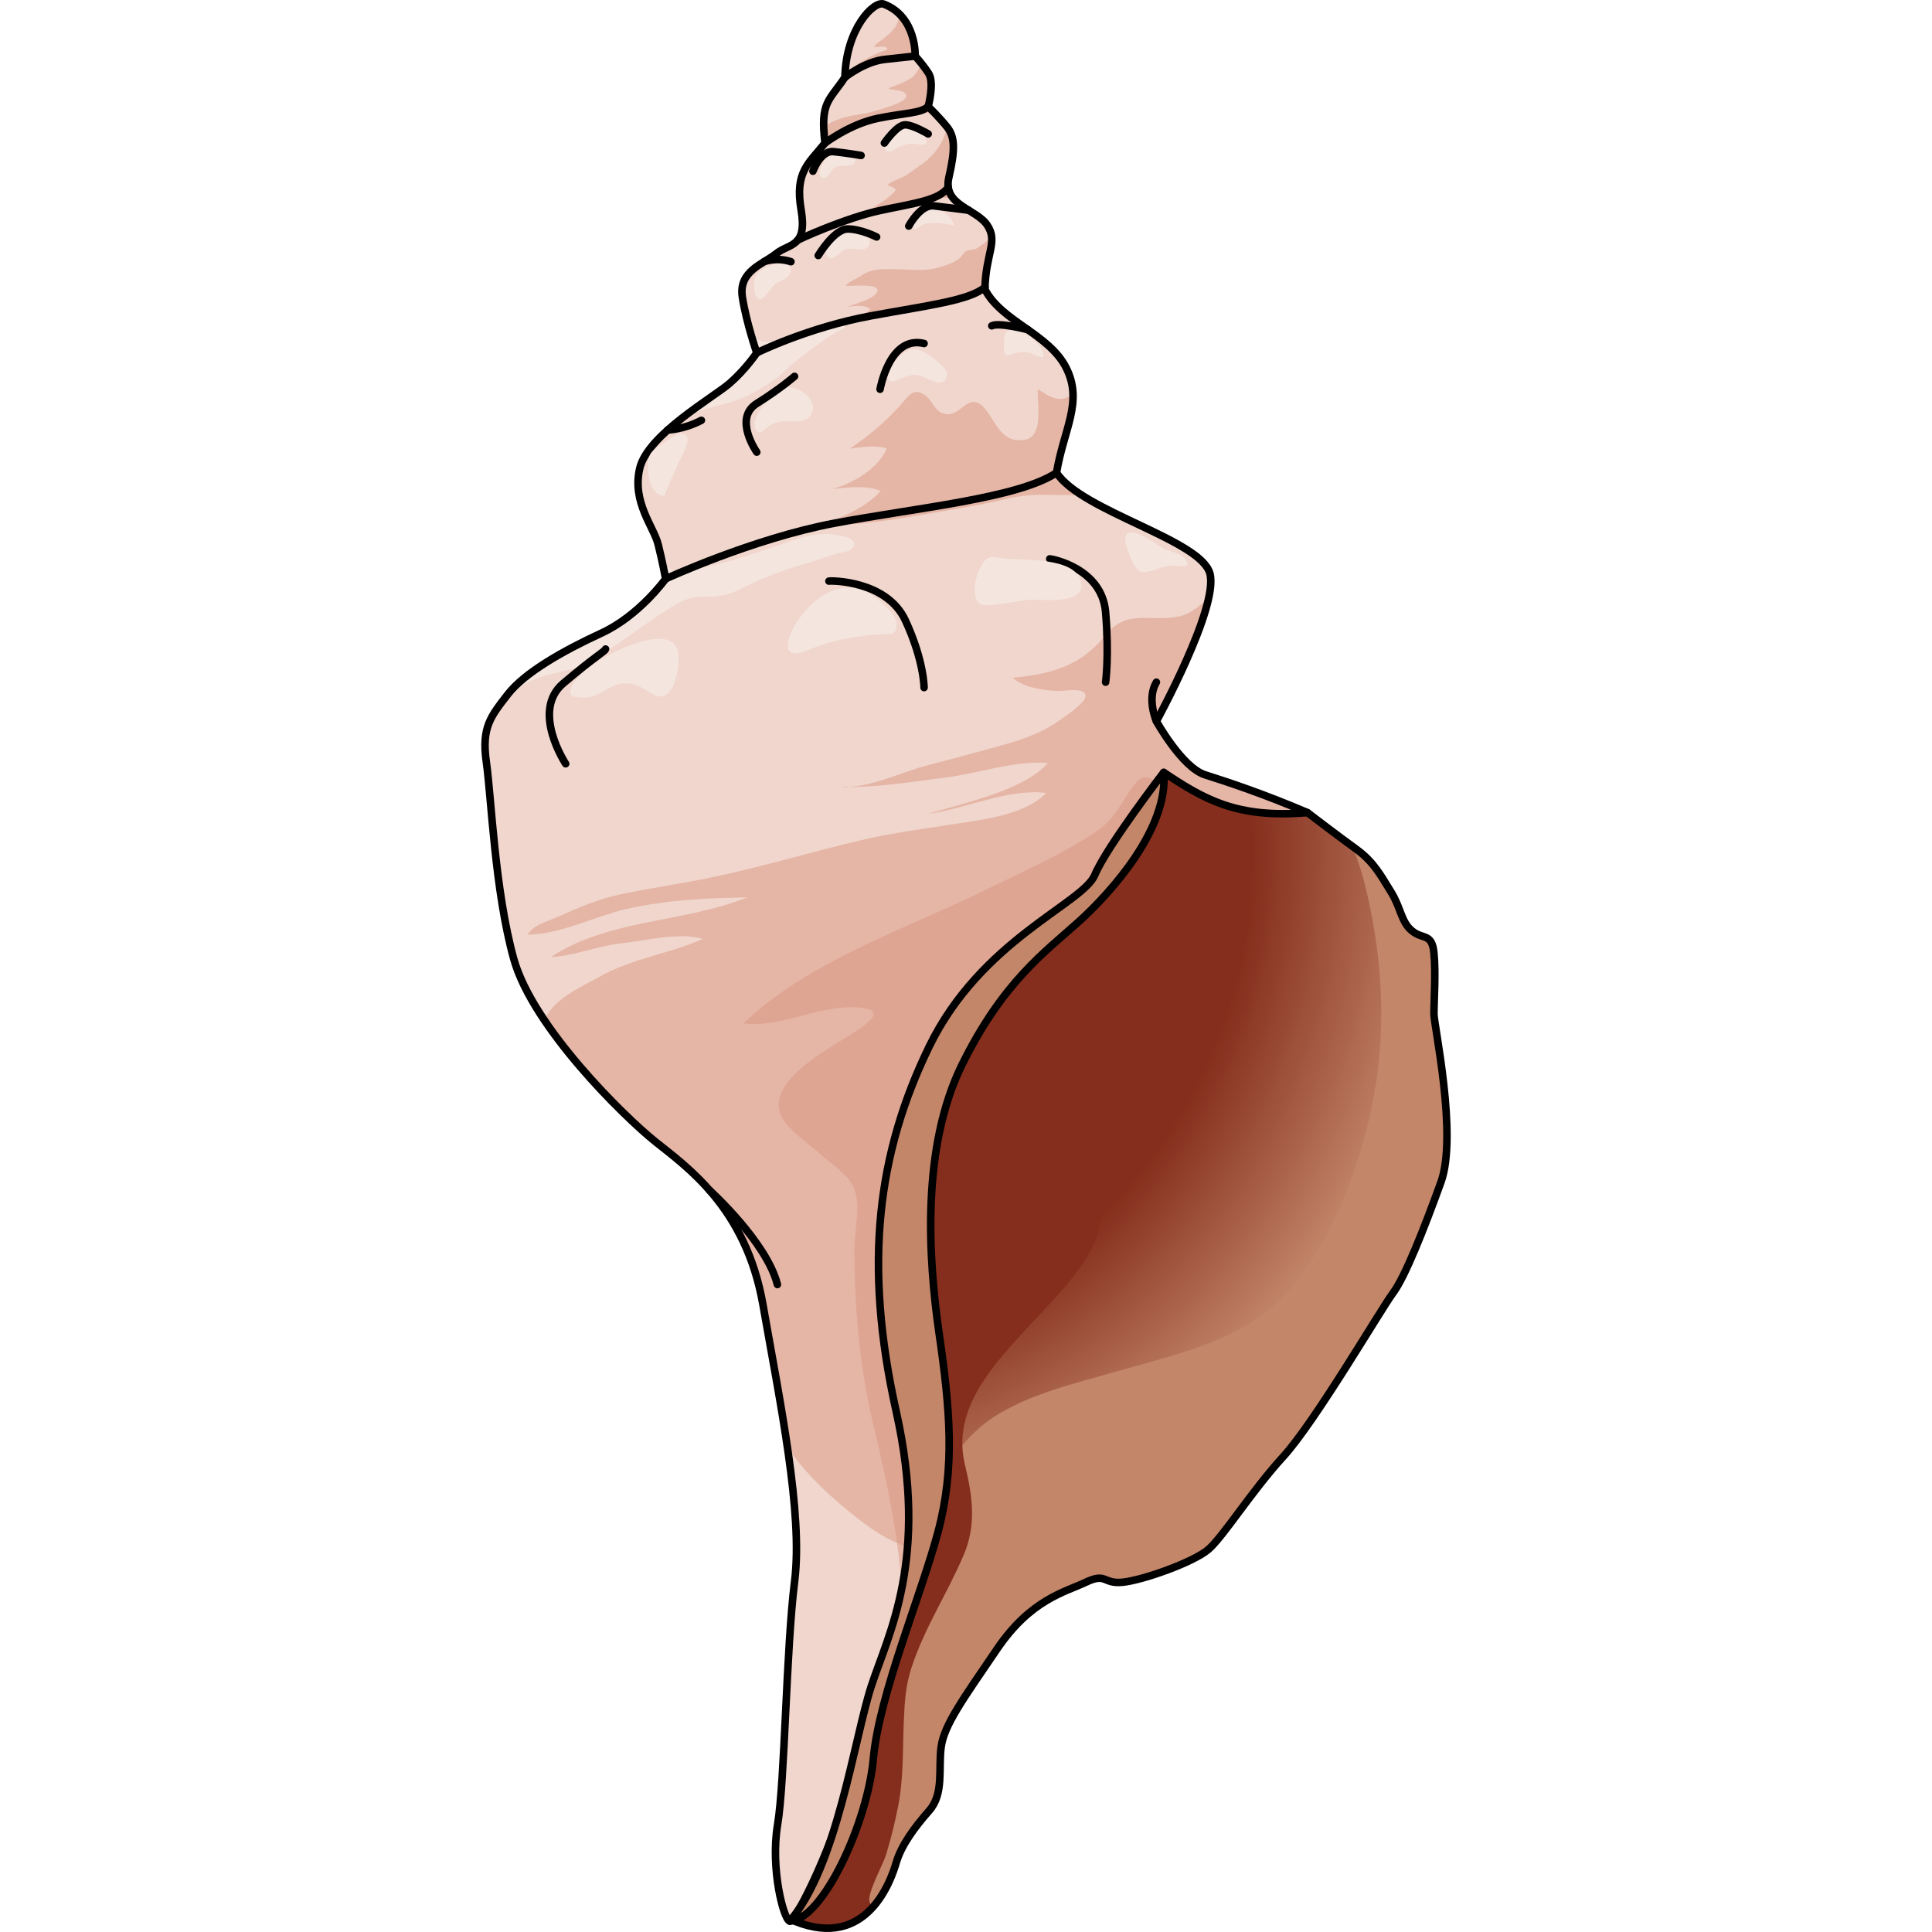 <?xml version="1.0" encoding="utf-8"?>
<!-- Created by: Science Figures, www.sciencefigures.org, Generator: Science Figures Editor -->
<!DOCTYPE svg PUBLIC "-//W3C//DTD SVG 1.1//EN" "http://www.w3.org/Graphics/SVG/1.1/DTD/svg11.dtd">
<svg version="1.1" id="Layer_1" xmlns="http://www.w3.org/2000/svg" xmlns:xlink="http://www.w3.org/1999/xlink" 
	 width="800px" height="800px" viewBox="0 0 193.204 385.013" enable-background="new 0 0 193.204 385.013"
	 xml:space="preserve">
<g>
	<path fill="#C38669" d="M164.648,161.936c0,0,6.121,4.684,9.699,7.268s4.969,5.366,6.957,8.548
		c1.988,3.181,1.987,5.963,4.174,7.753c2.188,1.788,3.977,0.398,4.374,4.373c0.397,3.976,0,9.74,0,12.126
		c0,2.385,4.771,24.251,1.392,33.595c-3.38,9.343-7.156,18.884-9.542,22.064c-2.386,3.182-15.505,25.645-21.866,32.602
		c-6.361,6.958-11.928,15.903-14.908,18.487c-2.982,2.584-13.121,6.162-17.097,6.56s-3.181-1.987-7.354,0
		c-4.175,1.988-10.934,3.379-17.692,13.319c-6.759,9.938-10.535,15.107-11.132,19.48c-0.596,4.373,0.597,9.343-2.386,12.722
		c-2.981,3.38-5.581,6.959-6.567,10.338s-5.757,17.578-20.269,11.671c5.367-32.146,7.951-56.796,7.951-56.796
		s1.392-99.79,1.392-100.983c0-1.192,15.107-31.546,16.3-33.267c1.193-1.719,15.108-17.623,16.102-18.417
		c0.994-0.796,24.649-22.464,24.649-22.464l4.841-1.789l18.417,9.542L164.648,161.936z"/>
	<radialGradient id="SVGID_1_" cx="51.851" cy="169.816" r="227.921" gradientUnits="userSpaceOnUse">
		<stop  offset="0.446" style="stop-color:#852E1D"/>
		<stop  offset="0.618" style="stop-color:#C38669"/>
	</radialGradient>
	<path fill="url(#SVGID_1_)" d="M164.619,252.535c6.705-9.908,11.108-22.556,13.258-34.106c2.646-14.211,1.598-29.024-1.99-42.98
		c-0.6-2.333-1.442-4.561-2.275-6.778c-3.619-2.645-8.963-6.733-8.963-6.733l-12.565-3.269l-18.417-9.542l-4.841,1.789
		c0,0-23.655,21.668-24.649,22.464c-0.994,0.794-14.909,16.698-16.102,18.417c-1.193,1.721-16.3,32.074-16.3,33.267
		c0,1.528-0.038,3.058-0.059,4.586c-0.127,9.583-0.261,19.167-0.394,28.75c-0.088,6.358-0.176,12.717-0.265,19.075
		c-0.09,6.505-4.539,16.816,3.363,20.48c5.121,2.374,11.299,0.803,15.174-2.906c4.358-4.172,7.214-9.211,12.421-12.585
		c7.292-4.725,16.152-6.728,24.398-9.097c13.652-3.923,27.775-6.606,36.792-18.83C163.687,253.882,164.159,253.215,164.619,252.535z
		"/>
	<path fill="#852E1D" d="M118.425,235.271c-13.727-7.499-31.491-3.933-46.839,3.87c-0.379,27.767-1.205,86.904-1.205,86.904
		s-2.584,24.649-7.951,56.796c7.373,3.001,12.228,0.81,15.353-2.514c0,0-0.403-1.411-0.404-1.413
		c-0.476-1.664,2.703-7.362,3.27-9.218c0.967-3.168,1.767-6.384,2.409-9.633c1.155-5.849,0.894-11.347,1.162-17.269
		c0.167-3.702,0.34-6.814,1.48-10.34c2.626-8.116,7.235-14.96,10.489-22.682c2.525-5.993,1.697-11.687,0.204-17.864
		c-2.744-11.351,5.908-20.156,12.925-27.85C115.149,257.67,131.64,242.491,118.425,235.271z"/>
	<path fill="none" stroke="#000000" stroke-width="1.5" stroke-linecap="round" stroke-linejoin="round" stroke-miterlimit="10" d="
		M164.648,161.936c0,0,6.121,4.684,9.699,7.268s4.969,5.366,6.957,8.548c1.988,3.181,1.987,5.963,4.174,7.753
		c2.188,1.788,3.977,0.398,4.374,4.373c0.397,3.976,0,9.74,0,12.126c0,2.385,4.771,24.251,1.392,33.595
		c-3.38,9.343-7.156,18.884-9.542,22.064c-2.386,3.182-15.505,25.645-21.866,32.602c-6.361,6.958-11.928,15.903-14.908,18.487
		c-2.982,2.584-13.121,6.162-17.097,6.56s-3.181-1.987-7.354,0c-4.175,1.988-10.934,3.379-17.692,13.319
		c-6.759,9.938-10.535,15.107-11.132,19.48c-0.596,4.373,0.597,9.343-2.386,12.722c-2.981,3.38-5.581,6.959-6.567,10.338
		s-5.757,17.578-20.269,11.671c5.367-32.146,7.951-56.796,7.951-56.796s1.392-99.79,1.392-100.983
		c0-1.192,15.107-31.546,16.3-33.267c1.193-1.719,15.108-17.623,16.102-18.417c0.994-0.796,24.649-22.464,24.649-22.464l4.841-1.789
		l18.417,9.542L164.648,161.936z"/>
	<path fill="#F0D6CC" d="M80.218,0.816c-1.949-0.745-7.543,4.864-7.742,14.591c-3.176,4.764-4.962,4.862-3.97,13.101
		c-3.275,4.069-6.054,5.757-4.764,13.3c1.291,7.543-2.382,6.649-4.962,8.734c-2.581,2.084-7.543,3.473-6.75,8.634
		s2.878,11.135,2.878,11.135s-2.184,3.258-5.359,6.036c-3.176,2.779-16.377,10.223-17.965,16.973
		c-1.588,6.749,2.779,11.611,3.672,15.185s1.489,6.849,1.489,6.849s-5.261,7.345-12.804,10.818
		c-7.543,3.474-15.285,7.841-18.66,12.208c-3.374,4.367-5.26,6.551-4.267,13.498c0.993,6.948,1.687,25.607,5.458,39.205
		s21.992,31.421,28.182,36.397c6.19,4.977,18.084,13.108,21.483,32.528c3.398,19.42,8.01,41.51,6.312,55.104
		c-1.7,13.595-1.942,39.812-3.399,48.55c-1.457,8.739,1.214,18.935,2.427,19.178c1.214,0.243,9.467-16.749,11.652-27.431
		s17.963-38.841,14.565-68.699s-7.282-66.514,8.253-84.477c15.536-17.964,38.112-27.917,40.055-48.308
		c8.01,5.341,14.564,9.224,28.645,8.011c-8.496-3.642-15.779-6.069-20.391-7.525c-4.613-1.456-9.711-10.682-9.711-10.682
		s12.381-22.575,10.682-29.372c-1.699-6.798-25.489-12.38-30.588-20.148c1.457-8.739,5.341-14.08,1.942-20.877
		s-12.979-9.299-16.21-15.678c0.161-7.268,2.664-9.446,0.484-12.758c-2.18-3.311-8.963-3.958-7.67-9.529
		c1.292-5.571,1.21-8.076-0.323-10.014c-1.534-1.938-3.795-4.118-3.795-4.118s1.292-4.765,0.081-6.621
		c-1.211-1.856-2.672-3.439-2.672-3.439S86.789,3.33,80.218,0.816z"/>
	<g>
		<path fill="#F5E5DF" d="M64.061,65.748c-2.216,0.768-5.477,2.794-7.934,2.272c-1.076-0.228-1.822-0.869-2.449-1.654
			c0.658,2.301,1.23,3.944,1.23,3.944s-2.184,3.258-5.359,6.036c-1.58,1.383-5.64,3.92-9.518,6.951
			c1.174-0.577,2.429-1.019,3.17-1.283c2.636-0.94,5.401-1.396,8.007-2.398c2.334-0.897,4.376-2.073,6.482-3.422
			c1.73-1.107,3.174-2.75,4.768-4.049c1.771-1.443,3.61-2.77,5.454-4.108c0.851-0.618,1.74-1.196,2.654-1.716
			c0.381-0.217,1.843-0.768,1.92-1.276C72.681,63.759,65.122,65.38,64.061,65.748z"/>
		<path fill="#F5E5DF" d="M37.26,85.599c-0.014,0.013-0.029,0.025-0.043,0.038l0.006,0.05C37.231,85.658,37.249,85.628,37.26,85.599
			z"/>
	</g>
	<path fill="#F5E5DF" d="M68.582,106.398c-3.622,0.031-6.771,1.436-10.162,2.553c-4.321,1.423-8.844,3.025-13.289,3.942
		c-2.189,0.452-5.494,2.146-7.376,0.611c-0.629-0.514-1.204-1.152-1.755-1.818c0.465,2.123,0.746,3.666,0.746,3.666
		s-5.261,7.345-12.804,10.818c-7.543,3.474-15.285,7.841-18.66,12.208c-0.322,0.417-0.626,0.81-0.92,1.193
		c1.483-1.607,3.288-2.92,5.355-3.807c2.611-1.118,4.944-1.669,7.653-2.215c1.61-0.324,2.636-0.715,4.076-1.564
		c5.485-3.237,10.625-7.308,16.038-10.77c2.128-1.36,4.334-2.408,6.794-2.312c2.985,0.116,5.234-0.38,7.892-1.768
		c4.187-2.185,8.102-3.548,12.675-4.859c2.01-0.577,3.941-1.406,5.955-1.944c0.878-0.234,2.499-0.313,3.153-1.044
		C76.083,106.916,69.675,106.388,68.582,106.398z"/>
	<path opacity="0.5" fill="#DA9580" d="M81.065,11.754c1.106-0.154,2.185-0.189,3.308-0.239c0.812-0.037,1.722,0.164,2.578,0.198
		c-0.287-0.335-0.474-0.539-0.474-0.539s0.191-5.028-3.106-8.323C83.335,3,83.303,3.154,83.271,3.317
		c-0.179,0.904-0.386,1.595-0.956,2.339c-0.632,0.823-1.464,1.47-2.253,2.135c-0.359,0.303-1.773,1.099-1.721,1.61
		c0.649,0.052,1.885-0.358,2.43,0.101c0.563,0.474-0.599,0.638-0.95,0.77c-1.044,0.392-2.091,0.897-3.064,1.443
		c-0.757,0.425-2.969,1.53-2.922,2.578c1.23-0.097,2.507-1.035,3.587-1.53C78.627,12.209,79.754,11.936,81.065,11.754z"/>
	<path opacity="0.5" fill="#DA9580" d="M90.691,22.884c-0.9-0.949-1.623-1.649-1.623-1.649s1.292-4.765,0.081-6.621
		c-0.432-0.661-0.893-1.283-1.31-1.816c-0.651,0.646-1.137,2.036-1.939,2.604c-1.485,1.052-3.108,1.496-4.745,2.214
		c0.729,0.468,3.65,0.137,3.551,1.605c-0.083,1.242-5.098,2.533-6.018,2.843c-2.09,0.703-4.321,0.75-6.423,1.359
		c-0.993,0.288-2.755,0.94-4.017,1.849c0.022,0.788,0.089,1.685,0.202,2.711c1.063-0.465,2.297-1.323,2.688-1.55
		c1.931-1.115,4.311-2.081,6.464-2.842C81.302,22.283,86.667,21.747,90.691,22.884z"/>
	<path opacity="0.5" fill="#DA9580" d="M76.925,42.359c1.971-1.093,3.751-1.357,5.943-1.509c1.974-0.136,3.974-0.737,5.938-1.126
		c1.33-0.264,4.073-0.649,5.555,0.111c-1.046-1.086-1.643-2.453-1.175-4.469c1.292-5.571,1.21-8.076-0.323-10.014
		c-0.02-0.024-0.042-0.05-0.062-0.075c-0.187,0.774-0.36,1.56-0.685,2.279c-1.054,2.334-2.814,4.25-4.957,5.631
		c-0.822,0.53-1.604,1.168-2.449,1.712c-1.167,0.75-2.743,1.053-3.768,1.96c1.733,0.866,2.322,0.594,0.509,2.21
		C80.114,40.263,78.004,41.237,76.925,42.359z"/>
	<path opacity="0.5" fill="#DA9580" d="M100.373,57.654c0.121-5.483,1.574-8.069,1.344-10.433c-0.895,0.799-1.967,1.68-2.923,2.256
		c-0.689,0.415-1.569,0.229-2.202,0.604c-0.49,0.29-0.841,1.064-1.321,1.444c-1.198,0.946-2.808,1.401-4.251,1.816
		c-2.801,0.805-5.508,0.338-8.372,0.313c-2.668-0.022-4.744-0.205-6.955,1.313c-0.998,0.684-2.348,1.039-3.074,2.003
		c1.169,0.072,5.91-0.47,6.311,0.68c0.583,1.672-5.21,3.149-6.178,3.546c1.111-0.225,3.935-0.569,4.738,0.435
		c-0.576,0.937-2.074,1.032-2.553,1.879l3.316-1.105c1.705-0.24,3.347-0.769,5.058-1c1.688-0.229,3.383-0.246,5.073-0.465
		c2.025-0.263,4.244-0.414,6.157-1.087c1.962-0.691,3.882-1.501,5.859-2.15C100.39,57.686,100.38,57.67,100.373,57.654z"/>
	<path opacity="0.5" fill="#DA9580" d="M114.64,94.208c1.066-6.395,3.429-10.97,3.289-15.628c-2.611,1.827-4.389,0.65-7.017-1.013
		c-0.185,3.575,1.751,11.284-4.757,10.041c-3.759-0.719-4.748-6.903-7.73-7.475c-1.918-0.367-3.319,2.649-5.68,2.397
		c-2.51-0.268-2.626-2.711-4.481-3.883c-2.329-1.471-3.211,0.445-5.055,2.452c-2.967,3.231-6.079,5.842-9.755,8.311
		c2.267-0.337,5.2-0.777,7.34-0.042c-1.425,3.719-6.384,6.864-10.817,8.105c3.302-0.458,6.997-0.73,9.616,0.34
		c-2.234,2.831-7.898,5.642-12.798,6.959c2.807-0.158,5.67-0.157,8.357-0.407c4.313-0.402,8.857-1.081,13.12-1.849
		c5.233-0.942,10.653-1.729,15.863-2.981c3.37-0.812,6.541-1.094,10.08-0.909c1.601,0.083,3.896-0.082,5.788,0.247
		C117.638,97.396,115.719,95.851,114.64,94.208z"/>
	<path opacity="0.5" fill="#DA9580" d="M134.546,143.729c0,0,8.461-15.436,10.43-24.622c-1.641,1.445-3.463,3.208-5.774,3.695
		c-6.142,1.296-10.448-1.625-14.851,3.847c-4.896,6.083-10.725,7.689-18.461,8.422c2.273,1.919,5.662,2.437,8.688,2.625
		c1.545,0.096,5.666-0.848,5.852,0.896c0.154,1.439-4.11,4.198-5.008,4.844c-4.708,3.389-9.855,4.586-15.357,6.113
		c-3.815,1.059-7.629,2.047-11.466,3.059c-4.596,1.209-10.607,4.108-15.532,4.198c6.447,0.089,13.28-1.089,19.627-1.884
		c6.632-0.829,13.559-3.425,20.258-2.869c-4.998,5.601-16.857,7.922-23.698,10.106c7.405-1.021,15.937-5.118,23.374-4.127
		c-4.039,3.978-10.627,4.982-16.02,5.837c-6.974,1.105-13.988,1.945-20.852,3.556c-9.588,2.248-18.978,5.086-28.616,7.17
		c-6.441,1.395-12.968,2.276-19.405,3.638c-4.425,0.936-8.435,2.662-12.528,4.503c-1.942,0.873-5.025,1.675-5.932,3.518
		c6.234,0.018,13.289-3.605,19.371-5.038c7.913-1.863,16.28-2.254,24.374-2.386c-12.506,5.063-27.604,4.28-39.139,11.897
		c4.528-0.211,9.207-2.197,13.849-2.712c4.705-0.521,11.893-2.326,16.412-0.902c-6.833,3.055-13.993,3.817-20.578,7.543
		c-3.442,1.947-9.684,4.587-10.868,8.812c7.047,10.409,17.553,20.468,21.961,24.012c6.19,4.977,18.084,13.108,21.483,32.528
		c1.618,9.246,3.51,19.096,4.866,28.348c2.875,4.251,6.522,7.993,10.428,11.294c4.33,3.658,9.768,8.191,15.696,9.093
		c1.059-7.066,1.425-14.495,0.567-22.032c-3.398-29.858-7.282-66.514,8.253-84.477c15.536-17.964,38.112-27.917,40.055-48.308
		c8.01,5.341,14.564,9.224,28.645,8.011c-8.496-3.642-15.779-6.069-20.391-7.525C139.644,152.955,134.546,143.729,134.546,143.729z"
		/>
	<g opacity="0.5">
		<path fill="#DA9580" d="M81.526,327.362l-2.344,4.835C80.115,330.824,80.893,329.165,81.526,327.362z"/>
		<path fill="#DA9580" d="M135.165,158.535c-0.233-2.37-1.179-3.882-3.341-3.546c-1.229,0.19-3.252,3.663-3.979,4.813
			c-1.882,2.979-2.904,4.337-5.958,6.341c-6.655,4.367-13.665,7.384-20.728,10.875c-16.048,7.936-35.827,14.371-48.916,26.917
			c6.902,1,14.33-3.279,21.536-3.209c9.392,0.091,1.37,4.454-2.42,6.836c-3.979,2.501-12.804,7.658-12.041,13.337
			c0.484,3.602,5.55,6.603,8.063,8.927c2.436,2.252,6.34,4.474,7.219,7.899c0.853,3.319-0.226,7.718-0.233,11.137
			c-0.024,11.435,1.026,23.603,3.685,34.732c2.226,9.316,4.37,18.917,5.356,28.372c0.464,4.452-0.156,10.477-1.883,15.396
			l3.042-6.274c2.735-10.483,4.503-22.291,3.127-34.378c-3.398-29.858-7.282-66.514,8.253-84.477
			C110.266,185.678,130.548,175.92,135.165,158.535z"/>
	</g>
	<path fill="none" stroke="#000000" stroke-width="1.5" stroke-linecap="round" stroke-linejoin="round" stroke-miterlimit="10" d="
		M80.218,0.816c-1.949-0.745-7.543,4.864-7.742,14.591c-3.176,4.764-4.962,4.862-3.97,13.101c-3.275,4.069-6.054,5.757-4.764,13.3
		c1.291,7.543-2.382,6.649-4.962,8.734c-2.581,2.084-7.543,3.473-6.75,8.634s2.878,11.135,2.878,11.135s-2.184,3.258-5.359,6.036
		c-3.176,2.779-16.377,10.223-17.965,16.973c-1.588,6.749,2.779,11.611,3.672,15.185s1.489,6.849,1.489,6.849
		s-5.261,7.345-12.804,10.818c-7.543,3.474-15.285,7.841-18.66,12.208c-3.374,4.367-5.26,6.551-4.267,13.498
		c0.993,6.948,1.687,25.607,5.458,39.205s21.992,31.421,28.182,36.397c6.19,4.977,18.084,13.108,21.483,32.528
		c3.398,19.42,8.01,41.51,6.312,55.104c-1.7,13.595-1.942,39.812-3.399,48.55c-1.457,8.739,1.214,18.935,2.427,19.178
		c1.214,0.243,9.467-16.749,11.652-27.431s17.963-38.841,14.565-68.699s-7.282-66.514,8.253-84.477
		c15.536-17.964,38.112-27.917,40.055-48.308c8.01,5.341,14.564,9.224,28.645,8.011c-8.496-3.642-15.779-6.069-20.391-7.525
		c-4.613-1.456-9.711-10.682-9.711-10.682s12.381-22.575,10.682-29.372c-1.699-6.798-25.489-12.38-30.588-20.148
		c1.457-8.739,5.341-14.08,1.942-20.877s-12.979-9.299-16.21-15.678c0.161-7.268,2.664-9.446,0.484-12.758
		c-2.18-3.311-8.963-3.958-7.67-9.529c1.292-5.571,1.21-8.076-0.323-10.014c-1.534-1.938-3.795-4.118-3.795-4.118
		s1.292-4.765,0.081-6.621c-1.211-1.856-2.672-3.439-2.672-3.439S86.789,3.33,80.218,0.816z"/>
	<path fill="none" stroke="#000000" stroke-width="1.5" stroke-linecap="round" stroke-linejoin="round" stroke-miterlimit="10" d="
		M68.505,28.507c0,0,4.979-3.801,10.55-4.931s8.478-0.969,10.013-2.342"/>
	<path fill="none" stroke="#000000" stroke-width="1.5" stroke-linecap="round" stroke-linejoin="round" stroke-miterlimit="10" d="
		M72.476,15.407c0,0,3.904-3.134,7.97-3.574c4.067-0.439,6.031-0.658,6.031-0.658"/>
	<path fill="none" stroke="#000000" stroke-width="1.5" stroke-linecap="round" stroke-linejoin="round" stroke-miterlimit="10" d="
		M62.999,47.925c0.201-0.251,9.793-4.545,16.478-5.975s11.816-2.01,13.592-4.633"/>
	<path fill="none" stroke="#000000" stroke-width="1.5" stroke-linecap="round" stroke-linejoin="round" stroke-miterlimit="10" d="
		M54.908,70.31c0,0,10.209-5.056,22.739-7.364c11.437-2.107,19.708-3.069,22.739-5.712"/>
	<path fill="none" stroke="#000000" stroke-width="1.5" stroke-linecap="round" stroke-linejoin="round" stroke-miterlimit="10" d="
		M36.745,115.352c0,0,17.32-8,33.588-11.077s36.625-4.965,44.307-10.066"/>
	<path fill="none" stroke="#000000" stroke-width="1.5" stroke-linecap="round" stroke-linejoin="round" stroke-miterlimit="10" d="
		M16.824,152.206c0,0-6.969-10.516-0.489-16.018c6.48-5.503,8.314-6.358,8.437-6.847"/>
	<path fill="none" stroke="#000000" stroke-width="1.5" stroke-linecap="round" stroke-linejoin="round" stroke-miterlimit="10" d="
		M113.297,111.367c0.367,0,10.394,1.833,11.127,10.637s0,13.939,0,13.939"/>
	<path fill="none" stroke="#000000" stroke-width="1.5" stroke-linecap="round" stroke-linejoin="round" stroke-miterlimit="10" d="
		M134.546,143.729c0,0-1.982-4.484,0-7.786"/>
	<path fill="#C38669" d="M136.003,153.925c0,0-11.328,14.71-13.738,20.447c-2.412,5.736-22.662,12.92-32.999,34.19
		s-13.135,43.336-6.567,72.756c6.567,29.42-1.583,44.33-4.962,54.666c-3.38,10.337-6.874,36.061-16.259,46.854
		c6.518-0.14,15.523-19.599,16.656-32.343s9.542-32.602,12.921-45.323c3.38-12.722,2.386-24.252,0.199-39.36
		c-2.187-15.106-3.578-37.172,4.572-53.672s16.578-22.463,23.198-28.427C125.644,177.751,136.991,164.991,136.003,153.925z"/>
	<path fill="none" stroke="#000000" stroke-width="1.5" stroke-linecap="round" stroke-linejoin="round" stroke-miterlimit="10" d="
		M136.003,153.925c0,0-11.328,14.71-13.738,20.447c-2.412,5.736-22.662,12.92-32.999,34.19s-13.135,43.336-6.567,72.756
		c6.567,29.42-1.583,44.33-4.962,54.666c-3.38,10.337-6.874,36.061-16.259,46.854c6.518-0.14,15.523-19.599,16.656-32.343
		s9.542-32.602,12.921-45.323c3.38-12.722,2.386-24.252,0.199-39.36c-2.187-15.106-3.578-37.172,4.572-53.672
		s16.578-22.463,23.198-28.427C125.644,177.751,136.991,164.991,136.003,153.925z"/>
	<g>
		<path d="M73.065,156.806c-0.385-0.005-0.769-0.013-1.151-0.028C72.29,156.809,72.675,156.814,73.065,156.806z"/>
	</g>
	<path fill="#F5E5DF" d="M33.496,137.927c0.33,0.195,0.676,0.392,1.052,0.579c4.003,2.003,5.377-6.611,4.58-8.998
		c-1.69-5.061-11.896-0.041-14.537,1.466c-1.852,1.057-3.639,2.303-5.141,3.825c-0.614,0.623-1.396,1.664-1.619,2.514
		c-0.433,1.657,0.813,1.6,2.302,1.697c3.366,0.221,5.276-2.682,8.376-2.828C30.714,136.078,31.915,136.993,33.496,137.927z"/>
	<path fill="#F5E5DF" d="M65.277,129.499c4.727-1.975,8.331-2.527,13.497-3.079c2.279-0.244,4.139,0.729,3.98-2.383
		c-0.08-1.568-3.21-4.248-4.465-5.164c-5.658-4.133-11.777-0.307-15.161,4.73C60.887,126.938,59.162,132.053,65.277,129.499z"/>
	<path fill="#F5E5DF" d="M99.376,120.32c1.283,0.941,8.342-0.813,10.347-0.814c2.378-0.001,11.264,1.061,9.705-3.88
		c-1.464-4.621-11.485-3.933-15.108-4.347c-3.027-0.346-3.545-0.895-5.127,2.344C98.413,115.22,97.626,119.035,99.376,120.32z"/>
	<path fill="#F5E5DF" d="M130.125,112.583c0.446,0.803,0.976,1.48,1.986,1.432c1.814-0.087,3.656-1.289,5.58-1.311
		c1.115-0.013,4.204,0.877,2.61-1.3c-0.836-1.143-3.056-1.489-4.304-2.092c-1.383-0.667-5.412-4.004-7.141-3.053
		C127.362,107.083,129.558,111.565,130.125,112.583z"/>
	<path fill="none" stroke="#000000" stroke-width="1.5" stroke-linecap="round" stroke-linejoin="round" stroke-miterlimit="10" d="
		M69.285,115.805c0.372-0.104,11.526-0.186,15.245,7.85s3.718,13.364,3.718,13.364"/>
	<path fill="#F5E5DF" d="M33.688,90.529c-1.082,2.053-0.404,8.328,2.785,8.245c1.098-2.644,2.281-5.336,3.53-7.937
		c0.346-0.721,1.608-3.106,0.924-3.917c-1.035-1.226-2.853,0.081-3.769,0.796C36.115,88.532,34.301,89.366,33.688,90.529z"/>
	<path fill="#F5E5DF" d="M54.832,85.757c0.824,0.985,1.269,0.089,2.03-0.491c1.175-0.895,2.183-1.243,3.642-1.307
		c1.982-0.087,4.852,0.584,5.514-2.062c0.749-2.993-3.95-5.667-6.363-4.462C57.923,78.3,53.088,83.672,54.832,85.757z"/>
	<path fill="#F5E5DF" d="M81.239,75.74c0.647,0.727,1.932-0.141,2.629-0.414c1.475-0.578,2.379-0.8,3.848-0.367
		c1.368,0.402,4.182,2.516,5,0.229c0.404-1.128-0.504-1.932-1.312-2.729c-1.251-1.234-3.942-3.288-5.852-2.825
		C84.041,70.002,79.71,74.024,81.239,75.74z"/>
	<path fill="#F5E5DF" d="M105.8,70.594c1.152-0.431,2.354-0.64,3.609-0.248c0.943,0.294,1.546,0.938,2.603,0.785
		c0.257-2.482-3.999-5.379-6.222-5.383c-1.729-0.002-1.574,1.407-1.619,2.893C104.116,70.485,104.111,71.226,105.8,70.594z"/>
	<path fill="#F5E5DF" d="M54.747,59.032c0.146,0.305,0.343,0.53,0.608,0.604c1.027,0.285,2.403-2.391,3.122-2.961
		c0.88-0.698,2.203-0.884,2.845-1.849c1.5-2.253-1.64-2.477-3.043-2.102c-1.7,0.453-3.721,1.434-3.891,3.42
		C54.34,56.707,54.343,58.18,54.747,59.032z"/>
	<path fill="#F5E5DF" d="M77.093,49.156c0.093-0.116,0.167-0.255,0.221-0.422c0.575-1.815-2.134-2.98-3.455-2.816
		c-1.574,0.194-6.687,3.507-4.652,5.417c0.825,0.773,2.718-1.549,3.624-1.736C73.981,49.361,76.264,50.194,77.093,49.156z"/>
	<path fill="#F5E5DF" d="M86.291,45.63c0.75-0.033,1.115-0.617,1.763-0.896c0.69-0.298,1.424-0.278,2.162-0.298
		c1.305-0.035,2.79,0.227,3.992,0.533c-0.247-1.569-1.932-2.745-3.315-3.253C88.726,40.921,85.712,43.104,86.291,45.63z"/>
	<path fill="none" stroke="#000000" stroke-width="1.5" stroke-linecap="round" stroke-linejoin="round" stroke-miterlimit="10" d="
		M37.168,85.68c0,0,3.159-0.053,6.702-1.917"/>
	<path fill="none" stroke="#000000" stroke-width="1.5" stroke-linecap="round" stroke-linejoin="round" stroke-miterlimit="10" d="
		M54.908,90.102c0,0-4.745-6.725,0-9.695s7.522-5.405,7.522-5.405"/>
	<path fill="none" stroke="#000000" stroke-width="1.5" stroke-linecap="round" stroke-linejoin="round" stroke-miterlimit="10" d="
		M79.477,77.568c0,0,1.877-10.817,8.771-9.116"/>
	<path fill="none" stroke="#000000" stroke-width="1.5" stroke-linecap="round" stroke-linejoin="round" stroke-miterlimit="10" d="
		M108.966,65.709c0,0-5.846-1.523-7.225-0.777"/>
	<path fill="none" stroke="#000000" stroke-width="1.5" stroke-linecap="round" stroke-linejoin="round" stroke-miterlimit="10" d="
		M56.355,52.15c0,0,2.466-0.958,5.364,0"/>
	<path fill="none" stroke="#000000" stroke-width="1.5" stroke-linecap="round" stroke-linejoin="round" stroke-miterlimit="10" d="
		M67.156,50.919c0.175-0.263,3.235-5.323,5.909-5.289s5.723,1.591,5.723,1.591"/>
	<path fill="none" stroke="#000000" stroke-width="1.5" stroke-linecap="round" stroke-linejoin="round" stroke-miterlimit="10" d="
		M85.196,45.052c0,0,2.328-4.378,5.017-4.028s6.926,0.875,6.926,0.875"/>
	<path fill="none" stroke="#000000" stroke-width="1.5" stroke-linecap="round" stroke-linejoin="round" stroke-miterlimit="10" d="
		M45.474,237.187c0,0,11.37,10.265,13.547,18.795"/>
	<path fill="#F5E5DF" d="M67.759,35.32c1.136,0.926,1.946-1.545,2.729-1.992c0.878-0.502,3.282,0.058,3.866-0.813
		c0.889-1.324-0.972-1.869-1.929-2.097c-1.481-0.352-2.749,0.023-3.704,1.202C68.146,32.329,66.757,34.502,67.759,35.32z"/>
	<path fill="#F5E5DF" d="M80.871,30.158c0.7,0.316,1.82-0.694,2.428-0.929c0.965-0.373,1.962-0.644,3.01-0.576
		c1.093,0.069,3.139,0.834,2.227-1.133c-0.738-1.593-3.405-2.203-4.972-1.926C82.341,25.81,79.06,29.336,80.871,30.158z"/>
	<path fill="none" stroke="#000000" stroke-width="1.5" stroke-linecap="round" stroke-linejoin="round" stroke-miterlimit="10" d="
		M66.097,34.118c0,0,1.483-4.172,4.118-3.899s5.479,0.761,5.479,0.761"/>
	<path fill="none" stroke="#000000" stroke-width="1.5" stroke-linecap="round" stroke-linejoin="round" stroke-miterlimit="10" d="
		M80.337,28.507c0,0,2.561-3.727,4.213-3.636s4.518,1.817,4.518,1.817"/>
</g>
</svg>